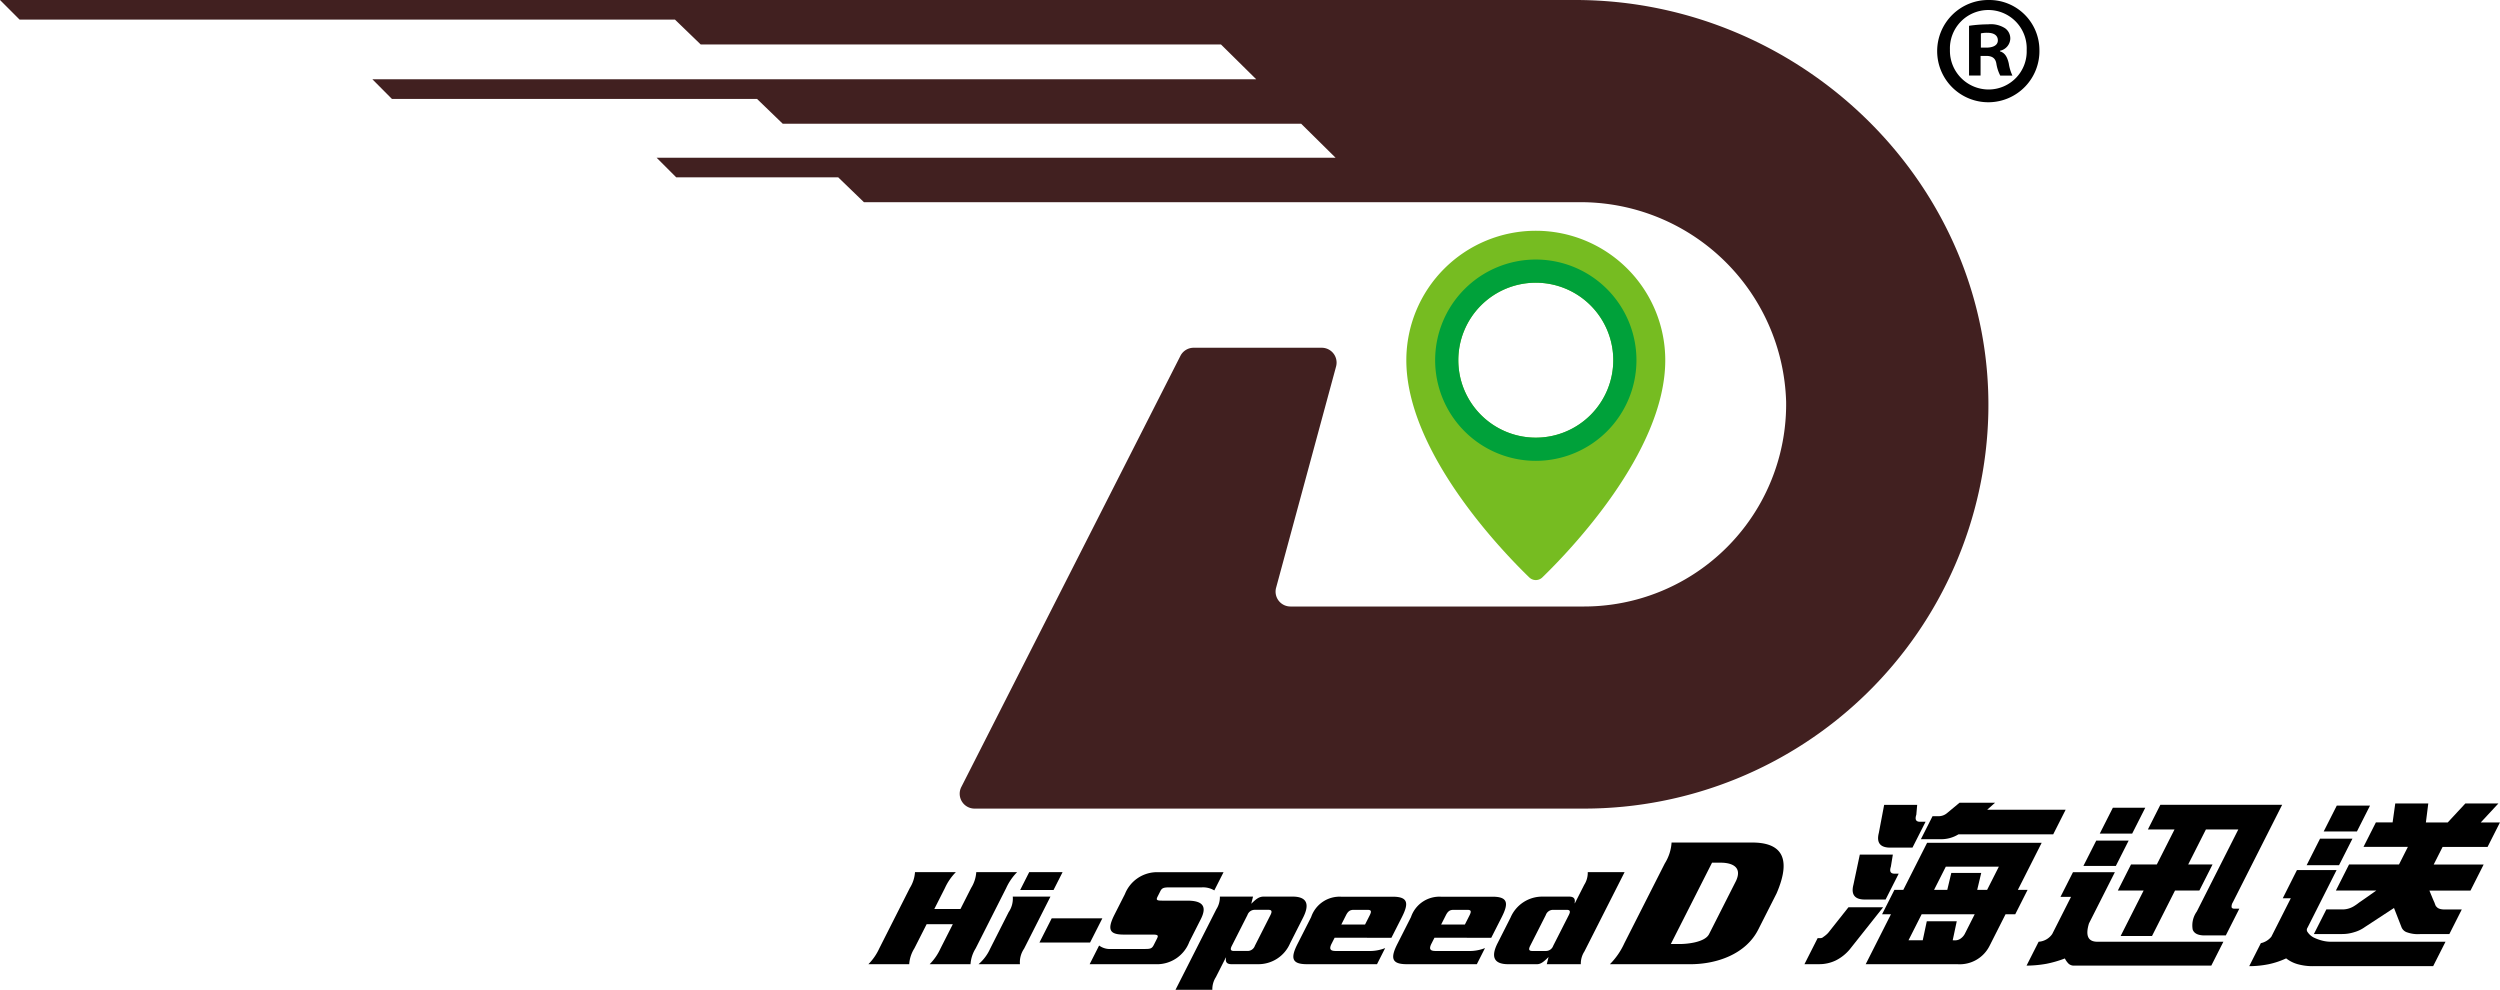 <svg data-name="Group 11759" xmlns="http://www.w3.org/2000/svg" width="171.862" height="68.043" viewBox="0 0 171.862 68.043">
    <g data-name="Group 11753">
        <path data-name="Path 48939" d="M136.175 3.274h.375c.438 0 .792-.146.792-.5 0-.312-.229-.521-.729-.521a1.885 1.885 0 0 0-.438.042zm-.021 1.919h-.793v-3.42a9.263 9.263 0 0 1 1.314-.1 1.813 1.813 0 0 1 1.167.272.86.86 0 0 1 .355.729.884.884 0 0 1-.709.814v.042c.333.1.5.375.605.834a3.058 3.058 0 0 0 .251.835h-.835a2.684 2.684 0 0 1-.271-.835c-.063-.354-.272-.521-.709-.521h-.375zm-2.106-1.773a2.662 2.662 0 0 0 2.669 2.732 2.619 2.619 0 0 0 2.607-2.711 2.64 2.64 0 1 0-5.276-.021m6.151 0A3.515 3.515 0 1 1 136.717 0a3.445 3.445 0 0 1 3.482 3.421"/>
    </g>
    <g data-name="Group 11757">
        <g data-name="Group 11754">
            <path data-name="Path 48940" d="M127.072 62.369h2.384l-2.3 2.9a3.018 3.018 0 0 1-.949.753 2.6 2.6 0 0 1-1.152.26h-1.008l.906-1.79h.171a.3.3 0 0 0 .228-.087 1.77 1.77 0 0 0 .322-.271zm.78-3.618h2.271l-.136.827c-.105.321-.03.482.254.482h.284l-.9 1.778h-1.391c-.716.012-1-.321-.822-1.013zm4.627-.815h7.876l-1.637 3.236h.668l-.849 1.679h-.667l-1.1 2.174a2.291 2.291 0 0 1-2.2 1.259h-6.313l1.736-3.433h-.61l.849-1.679h.611zm-2.954-2.605h2.271l-.06.679c-.106.321-.03.482.254.482h.382l-.9 1.778h-1.49c-.716.012-1-.321-.822-1.013zm4.828 9.311a.658.658 0 0 0 .4-.1.936.936 0 0 0 .311-.333l.687-1.359h-3.647l-.905 1.79h.979l.279-1.309h2.06l-.279 1.309zm.356-9.459h2.441l-.541.482h5.393l-.855 1.692h-6.515a2.258 2.258 0 0 1-1.19.334h-1.391l.8-1.581h.441a.9.9 0 0 0 .567-.222zm-1.752 5.99h.908l.276-1.161h2.057l-.276 1.161h.682l.806-1.593h-3.647z"/>
            <path data-name="Path 48941" d="M142.505 59.961h2.88l-1.779 3.519c-.255.84-.069 1.26.583 1.26h8.657l-.831 1.642h-9.48a.555.555 0 0 1-.32-.124 1.343 1.343 0 0 1-.266-.37 7.719 7.719 0 0 1-1.281.37 8.154 8.154 0 0 1-1.354.124l.831-1.642a1.23 1.23 0 0 0 .935-.531l1.293-2.556h-.724zm1.6-2.173h2.228l-.88 1.741h-2.23zm1.143-2.26h2.228l-.9 1.778h-2.228zm3.264-.2h8.373l-3.391 6.705a.531.531 0 0 0-.083.333c.02.074.1.111.248.1h.284l-.931 1.84h-1.391c-.488.012-.788-.123-.886-.408a1.637 1.637 0 0 1 .284-1.235l2.854-5.643h-2.228l-1.218 2.408h1.674l-.906 1.791h-1.674l-1.58 3.124h-2.157l1.58-3.124h-1.773l.905-1.791h1.774l1.218-2.408h-1.831z"/>
            <path data-name="Path 48942" d="M157.903 59.813h2.725l-2 3.964a.252.252 0 0 0 .014.308 1.121 1.121 0 0 0 .4.358 3.083 3.083 0 0 0 .612.223 2.4 2.4 0 0 0 .587.074h7.875l-.849 1.679h-8.259a3.813 3.813 0 0 1-1.053-.136 2.282 2.282 0 0 1-.794-.4 5.563 5.563 0 0 1-1.193.4 6.791 6.791 0 0 1-1.346.136l.8-1.581a1.284 1.284 0 0 0 .722-.445l1.337-2.642h-.553zm1.589-2.161h2.228l-.924 1.828h-2.228zm5.17-2.42h2.27l-.165 1.309h1.5l1.215-1.309h2.271l-1.216 1.309h1.32l-.85 1.68h-3.091l-.612 1.21h3.434l-.905 1.791h-2.825c.154.37.266.654.349.827.069.2.111.284.132.272.1.148.319.21.638.2h1.107l-.855 1.692h-2a2.207 2.207 0 0 1-.88-.111.612.612 0 0 1-.416-.383l-.508-1.3-2 1.309a2.35 2.35 0 0 1-.748.358 2.7 2.7 0 0 1-.829.124h-1.93l.856-1.692h1.05a1.506 1.506 0 0 0 .809-.2 3.389 3.389 0 0 0 .393-.272c.259-.173.657-.457 1.185-.827h-2.781l.905-1.791h3.434l.611-1.21h-3.051l.85-1.68h1.15zm-4.02.148h2.285l-.9 1.778h-2.285z"/>
        </g>
        <g data-name="Group 11756">
            <path data-name="Path 48943" d="M72.299 63.131h3.481l-.842 1.661h-3.481z"/>
            <g data-name="Group 11755">
                <path data-name="Path 48944" d="m66.028 62.487.731-1.443a2.333 2.333 0 0 0 .354-1.088h2.808a3.765 3.765 0 0 0-.749 1.088l-2.1 4.152a2.342 2.342 0 0 0-.354 1.088h-2.809a3.725 3.725 0 0 0 .749-1.088l.842-1.661h-1.8l-.842 1.661a2.328 2.328 0 0 0-.354 1.088h-2.806a3.758 3.758 0 0 0 .749-1.088l2.1-4.152a2.335 2.335 0 0 0 .354-1.088h2.809a3.751 3.751 0 0 0-.749 1.088l-.731 1.443z"/>
                <path data-name="Path 48945" d="M69.339 62.705a1.646 1.646 0 0 0 .284-1.068h2.591l-1.814 3.58a1.649 1.649 0 0 0-.284 1.068h-2.848a3.03 3.03 0 0 0 .8-1.068zm3.707-2.749-.621 1.226h-2.294l.621-1.226z"/>
                <path data-name="Path 48946" d="M83.477 61.212a1.493 1.493 0 0 0-.874-.208h-2.245c-.376 0-.49.05-.6.277l-.18.356c-.12.237-.052.277.324.277h1.71c1.029 0 1.4.356.935 1.276l-.781 1.542a2.377 2.377 0 0 1-2.3 1.553h-4.559L75.558 65a1.248 1.248 0 0 0 .829.237h2.335c.376 0 .474-.04.595-.277l.22-.435c.115-.228.061-.277-.314-.277h-1.968c-.959 0-1.174-.316-.638-1.374l.717-1.414a2.378 2.378 0 0 1 2.1-1.5h4.678z"/>
                <path data-name="Path 48947" d="m86.14 61.636-.122.495c.339-.336.537-.495.863-.495h1.968c1.068 0 1.163.594.732 1.443l-.892 1.761a2.367 2.367 0 0 1-2.2 1.443H84.66c-.425 0-.409-.267-.373-.455h-.02l-.682 1.345a1.535 1.535 0 0 0-.243.87H80.81l2.807-5.537a1.521 1.521 0 0 0 .243-.87zm-1.457 3.381c-.13.257-.082.357.146.357h.93a.527.527 0 0 0 .507-.357l1.073-2.116c.13-.257.081-.356-.146-.356h-.93a.527.527 0 0 0-.506.356z"/>
                <path data-name="Path 48948" d="m91.748 64.465-.221.435c-.16.336-.082.475.293.475h2.245a2.849 2.849 0 0 0 1.158-.2l-.561 1.108h-4.826c-1.048 0-1.124-.435-.634-1.4l.933-1.839a2.062 2.062 0 0 1 2.056-1.4h3.55c1.049 0 1.124.435.634 1.4l-.722 1.424zm2.093-.91.321-.633c.135-.267.111-.375-.146-.375h-.96c-.257 0-.391.108-.526.375l-.321.633z"/>
                <path data-name="Path 48949" d="m98.611 64.465-.221.435c-.16.336-.082.475.293.475h2.245a2.849 2.849 0 0 0 1.158-.2l-.561 1.108H96.7c-1.048 0-1.124-.435-.634-1.4l.932-1.839a2.062 2.062 0 0 1 2.056-1.4h3.55c1.048 0 1.124.435.634 1.4l-.722 1.424zm2.093-.91.321-.633c.134-.267.111-.375-.146-.375h-.96c-.257 0-.391.108-.526.375l-.321.633z"/>
                <path data-name="Path 48950" d="m106.333 66.284.122-.494c-.338.336-.538.494-.8.494h-1.973c-1.068 0-1.163-.593-.732-1.443l.892-1.761a2.368 2.368 0 0 1 2.2-1.443h1.83c.425 0 .409.267.373.455h.02l.642-1.266a1.53 1.53 0 0 0 .243-.87h2.532l-2.766 5.458a1.526 1.526 0 0 0-.243.87zm1.516-3.381c.13-.257.081-.356-.146-.356h-.93a.526.526 0 0 0-.507.356l-1.073 2.115c-.13.257-.082.357.145.357h.93a.528.528 0 0 0 .507-.357z"/>
            </g>
        </g>
        <path data-name="Path 48951" d="M114.447 59.356a3.063 3.063 0 0 0 .465-1.437h5.533c1.8 0 2.837.832 1.684 3.5l-1.26 2.486c-.861 1.7-2.869 2.379-4.664 2.379h-5.533a4.908 4.908 0 0 0 .992-1.438zm.413 5.541h.606c.528 0 1.738-.117 2.022-.679l1.859-3.67c.485-1.062-.477-1.243-1.048-1.243h-.605z"/>
    </g>
    <g data-name="Group 11758">
        <path data-name="Path 48952" d="M740.484 120.044a8.9 8.9 0 0 0-8.9 8.9c0 6.329 6.645 13.184 8.45 14.929a.644.644 0 0 0 .9 0c1.8-1.745 8.45-8.6 8.45-14.929a8.9 8.9 0 0 0-8.9-8.9zm0 14.223a5.326 5.326 0 1 1 5.326-5.326 5.326 5.326 0 0 1-5.326 5.326z" transform="translate(-634.906 -104.18)" style="fill:#76bc21"/>
        <path data-name="Path 48953" d="M753.476 135.015a6.919 6.919 0 1 0 6.919 6.919 6.919 6.919 0 0 0-6.919-6.919zm0 12.244a5.326 5.326 0 1 1 5.326-5.326 5.326 5.326 0 0 1-5.326 5.326z" transform="translate(-647.898 -117.173)" style="fill:#00a13a"/>
    </g>
    <path data-name="Path 48954" d="M108.292 0H0l1.346 1.347H46.4l1.769 1.709h35.766l2.424 2.394H25.6l1.343 1.35h25.1l1.768 1.708h35.64l2.365 2.337H45.142l1.346 1.346h11.135l1.769 1.709h49.137a14.134 14.134 0 0 1 14.258 13.712 13.9 13.9 0 0 1-13.9 14.082H88.711a1.022 1.022 0 0 1-.986-1.289l4.123-15.21a1.022 1.022 0 0 0-.986-1.289h-8.8a1.022 1.022 0 0 0-.9.53L66.1 54.074a1.022 1.022 0 0 0 .9 1.513h41.9a27.8 27.8 0 0 0 27.787-27.175C137.019 12.789 123.918 0 108.292 0z" style="fill:#412020"/>
</svg>
